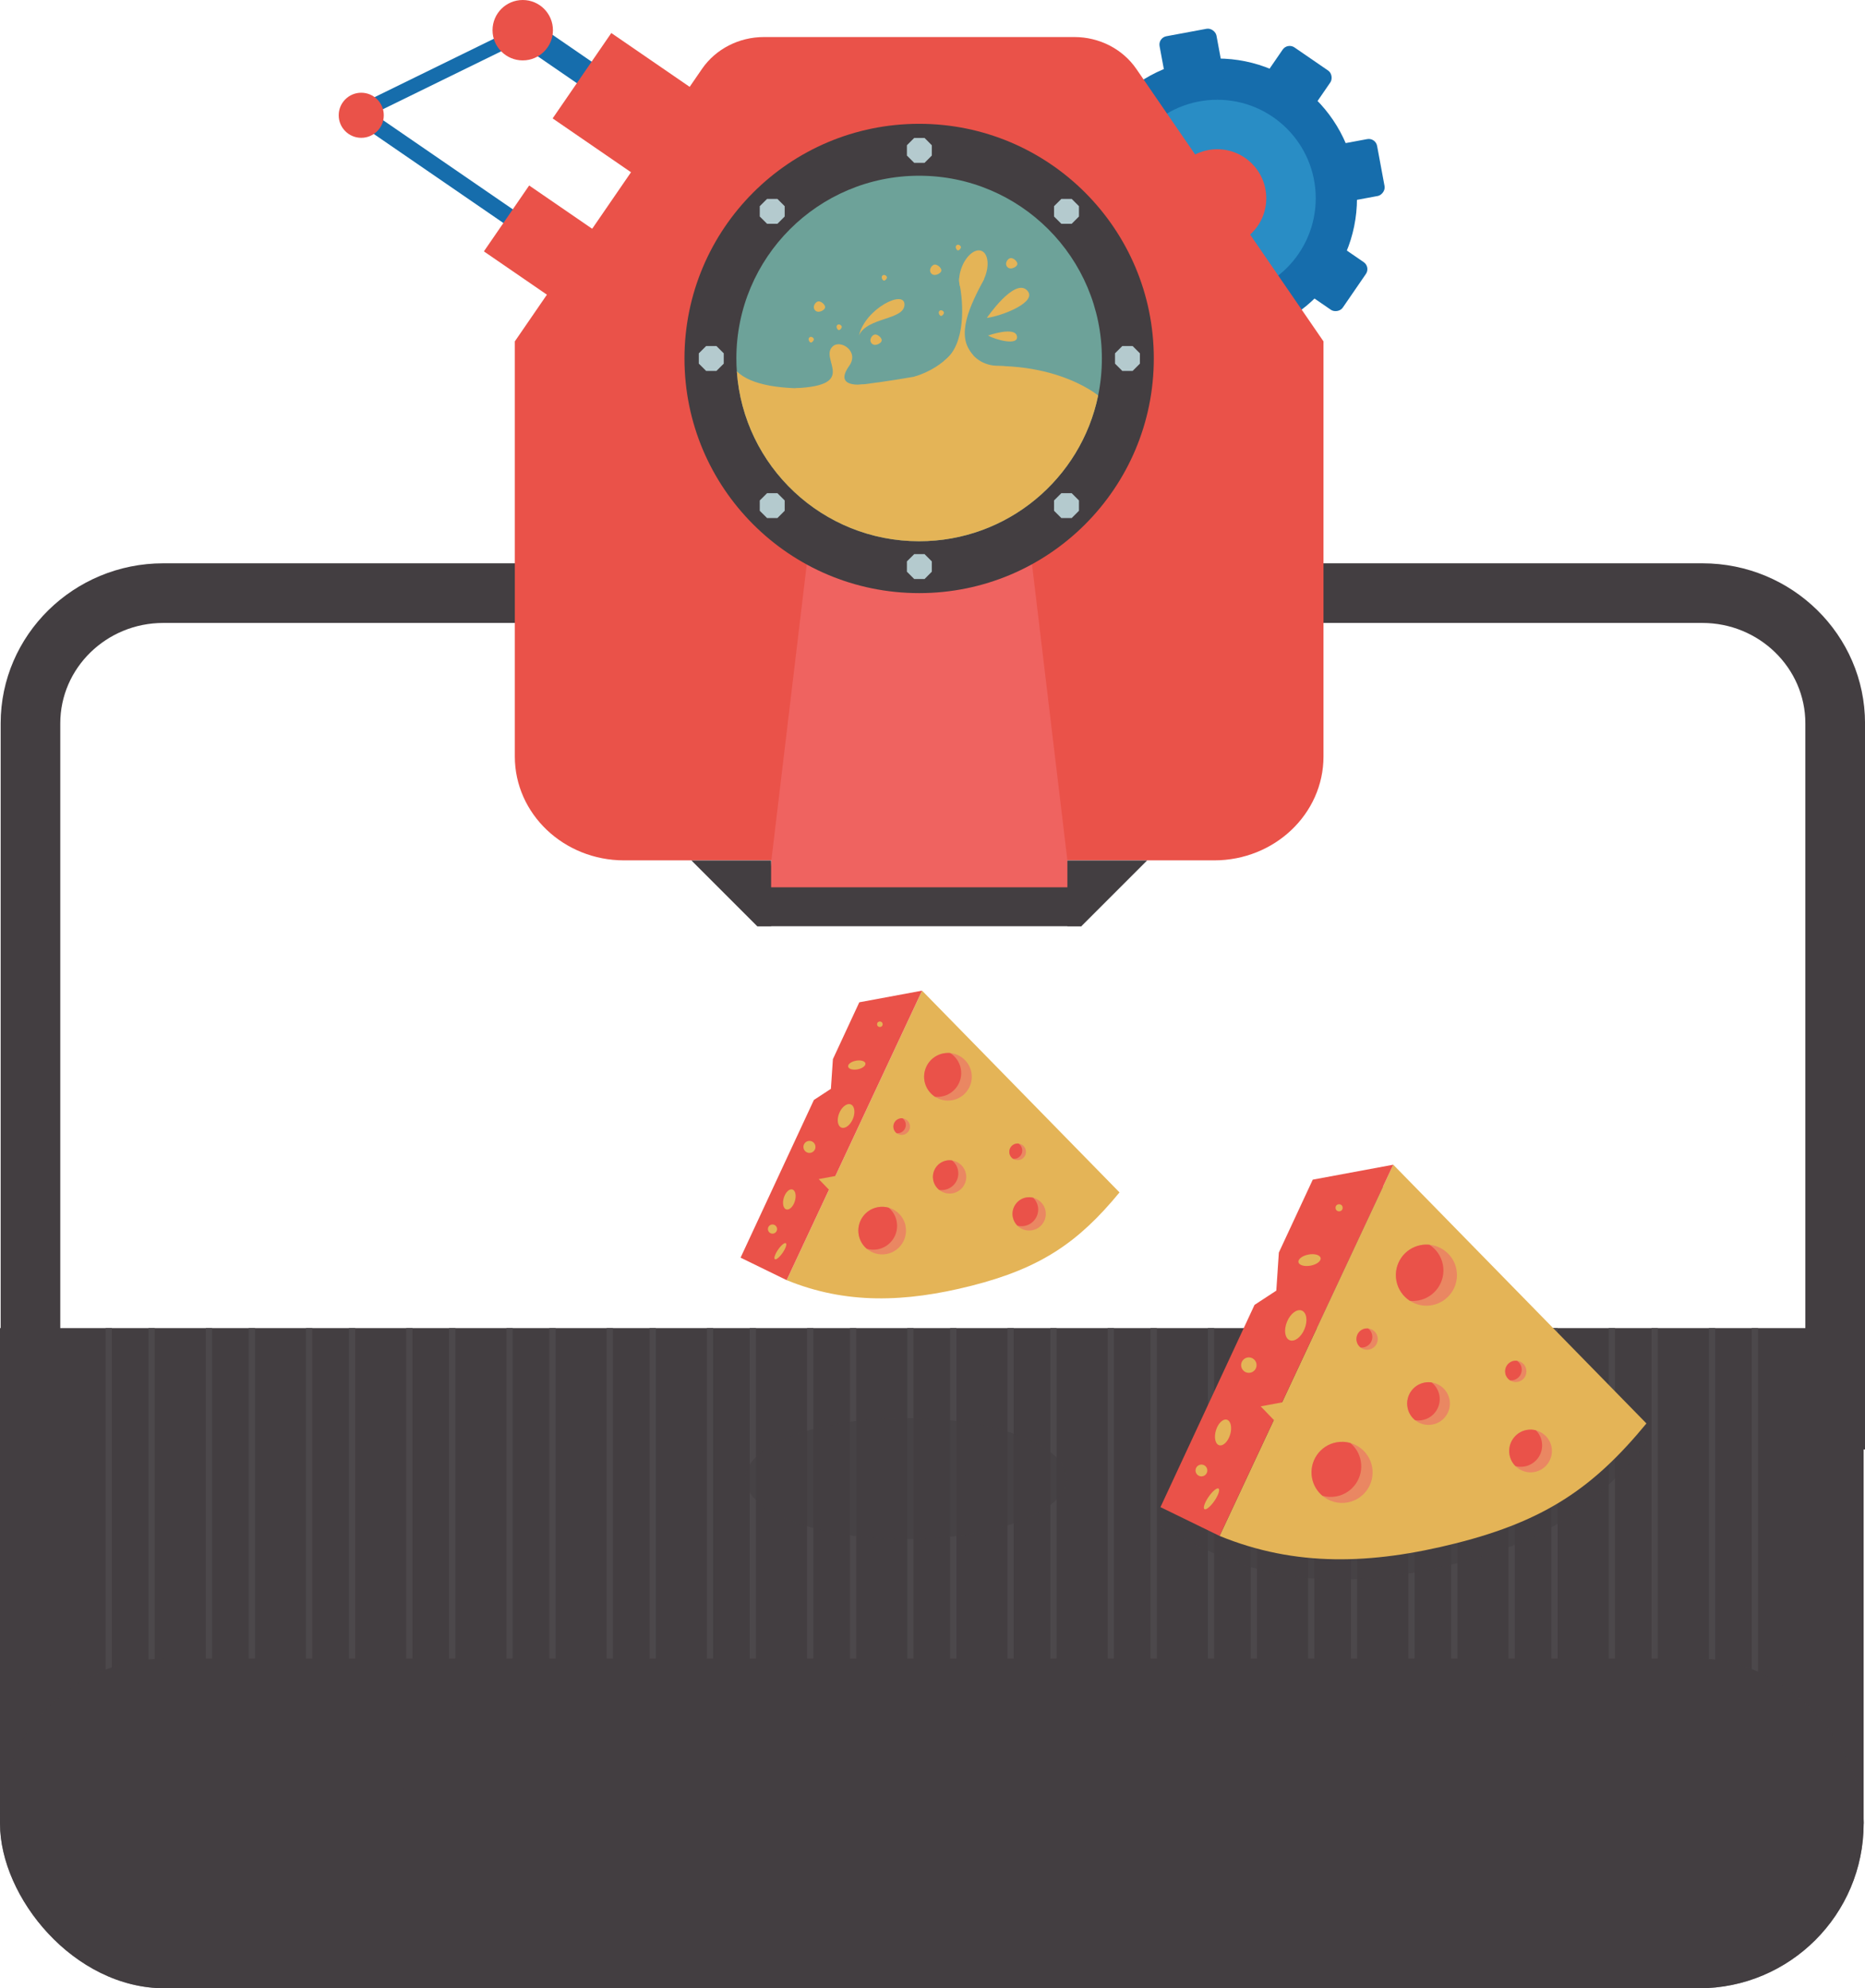 <?xml version="1.0" encoding="UTF-8"?> <svg xmlns="http://www.w3.org/2000/svg" viewBox="0 0 594.07 633.37"> <defs> <style>.cls-1{mix-blend-mode:multiply;opacity:.66;}.cls-2{fill:#166dac;}.cls-3{fill:#6da299;}.cls-4{isolation:isolate;}.cls-5{fill:#298dc5;}.cls-6{fill:#ea8762;}.cls-7{fill:#b4cace;}.cls-8{fill:#e4b457;}.cls-9{fill:#ef6360;}.cls-10{fill:#4c484b;}.cls-11{fill:#ea5249;}.cls-12{fill:#433e41;}</style> </defs> <g class="cls-4"> <g id="Layer_3"> <g> <rect class="cls-2" x="140.52" y="-9.88" width="4.62" height="63.78" transform="translate(99.77 -115.94) rotate(63.91)"></rect> <g> <rect class="cls-2" x="145.67" y="23.04" width="5.29" height="73.04" transform="translate(15.25 148.09) rotate(-55.51)"></rect> <circle class="cls-11" cx="115.07" cy="36.72" r="7.18"></circle> </g> <g> <rect class="cls-2" x="198.1" y="-2.35" width="8.31" height="73.04" transform="translate(59.57 181.53) rotate(-55.51)"></rect> <circle class="cls-11" cx="166.51" cy="9.62" r="9.62"></circle> </g> <path class="cls-12" d="M594.07,461.72h-19V230.42c0-17.63-14.71-31.98-32.8-31.98H52c-18.08,0-32.8,14.34-32.8,31.98v231.31H.21V230.42c0-28.11,23.24-50.98,51.8-50.98h490.27c28.56,0,51.8,22.87,51.8,50.98v231.31Z"></path> <g> <circle class="cls-2" cx="387.74" cy="63.15" r="44.51"></circle> <circle class="cls-5" cx="387.74" cy="63.15" r="31.37"></circle> <circle class="cls-11" cx="387.74" cy="63.15" r="15.61"></circle> <g> <rect class="cls-2" x="370.4" y="10.18" width="18.43" height="18.43" rx="2.7" ry="2.7" transform="translate(2.83 69.59) rotate(-10.51)"></rect> <rect class="cls-2" x="386.43" y="96.53" width="18.43" height="18.43" rx="2.7" ry="2.7" transform="translate(-12.65 73.97) rotate(-10.51)"></rect> </g> <g> <rect class="cls-2" x="403.28" y="17.16" width="18.43" height="18.43" rx="2.7" ry="2.7" transform="translate(87.43 -228.93) rotate(34.49)"></rect> <rect class="cls-2" x="353.55" y="89.55" width="18.43" height="18.43" rx="2.7" ry="2.7" transform="translate(119.68 -188.05) rotate(34.49)"></rect> </g> <g> <rect class="cls-2" x="421.59" y="45.34" width="18.43" height="18.43" rx="2.7" ry="2.7" transform="translate(405.84 -378.97) rotate(79.49)"></rect> <rect class="cls-2" x="335.24" y="61.37" width="18.43" height="18.43" rx="2.7" ry="2.7" transform="translate(351 -280.97) rotate(79.49)"></rect> </g> <g> <rect class="cls-2" x="414.61" y="78.22" width="18.43" height="18.43" rx="2.7" ry="2.7" transform="translate(735.87 -212.4) rotate(124.49)"></rect> <rect class="cls-2" x="342.22" y="28.49" width="18.43" height="18.43" rx="2.7" ry="2.7" transform="translate(581.5 -230.62) rotate(124.49)"></rect> </g> </g> <path class="cls-11" d="M386.76,274.07H198.81c-19.23,0-34.82-14.81-34.82-33.09V108.75L223.61,21.95c4.35-6.33,11.77-10.15,19.73-10.15h98.89c7.96,0,15.38,3.82,19.73,10.15l59.62,86.8V240.98c0,18.27-15.59,33.09-34.82,33.09Z"></path> <polygon class="cls-9" points="341.77 288.85 243.94 288.85 257.86 172.41 327.85 172.41 341.77 288.85"></polygon> <g> <g> <circle class="cls-12" cx="292.78" cy="114.19" r="74.75"></circle> <path class="cls-3" d="M350.99,114.2c0,4.04-.41,7.98-1.19,11.79-5.46,26.5-28.91,46.42-57.02,46.42-30.77,0-55.97-23.87-58.07-54.1-.1-1.36-.15-2.73-.15-4.11,0-32.15,26.07-58.22,58.22-58.22s58.21,26.07,58.21,58.22Z"></path> <polygon class="cls-7" points="294.5 43.94 291.21 43.94 288.88 46.27 288.88 49.55 291.21 51.88 294.5 51.88 296.82 49.55 296.82 46.27 294.5 43.94"></polygon> <polygon class="cls-7" points="363.1 115.84 363.1 112.55 360.78 110.23 357.49 110.23 355.17 112.55 355.17 115.84 357.49 118.16 360.78 118.16 363.1 115.84"></polygon> <polygon class="cls-7" points="230.54 115.84 230.54 112.55 228.21 110.23 224.93 110.23 222.6 112.55 222.6 115.84 224.93 118.16 228.21 118.16 230.54 115.84"></polygon> <polygon class="cls-7" points="247.63 71.29 249.95 68.97 249.95 65.68 247.63 63.36 244.34 63.36 242.01 65.68 242.01 68.97 244.34 71.29 247.63 71.29"></polygon> <polygon class="cls-7" points="335.75 68.97 338.08 71.29 341.37 71.29 343.69 68.97 343.69 65.68 341.37 63.36 338.08 63.36 335.75 65.68 335.75 68.97"></polygon> <path class="cls-8" d="M349.8,125.99c-5.46,26.5-28.91,46.42-57.02,46.42-30.77,0-55.97-23.87-58.07-54.1,9.34,8.99,38.73,5.23,66.39-.14,32.13-6.24,48.7,7.82,48.7,7.82Z"></path> <path class="cls-8" d="M253.31,123.66c20.59-.87,7.27-9.47,12.08-13.43,2.5-2.06,8.38,1.74,5.1,6.34-5.17,7.26,4.62,5.85,4.62,5.85l-10.98,7.65-10.82-6.41Z"></path> <ellipse class="cls-8" cx="310.08" cy="86.63" rx="7.18" ry="4" transform="translate(118.92 345.69) rotate(-69.19)"></ellipse> <path class="cls-8" d="M291.24,119.99c10.43-3.17,14.94-10.68,15.35-13.3s.07,9.89,11.95,9.9-7.8,8.31-12.4,8.24-14.9-4.84-14.9-4.84Z"></path> <path class="cls-8" d="M313.51,88.81c-4.46,8.47-9.37,18.06-3.51,24.36,0,0-9.59,2.02-9.31,1.82,7.14-5.29,6.17-18.79,4.92-24.77s7.9-1.4,7.9-1.4Z"></path> <path class="cls-8" d="M314.34,101.28c4.8-.61,16.44-5.11,12.82-8.79-4.03-4.09-12.82,8.79-12.82,8.79Z"></path> <path class="cls-8" d="M314.71,106.89c2.52,1.39,9.68,3.32,9.24,.29-.49-3.38-9.24-.29-9.24-.29Z"></path> <path class="cls-8" d="M280.86,108.39c0,.81-1.32,1.47-2.13,1.47s-1.47-.66-1.47-1.47,.76-1.84,1.57-1.84,2.03,1.02,2.03,1.84Z"></path> <path class="cls-8" d="M299.86,86.12c0,.81-1.32,1.47-2.13,1.47s-1.47-.66-1.47-1.47,.76-1.84,1.57-1.84,2.03,1.02,2.03,1.84Z"></path> <path class="cls-8" d="M262.83,97.84c0,.81-1.32,1.47-2.13,1.47s-1.47-.66-1.47-1.47,.76-1.84,1.57-1.84,2.03,1.02,2.03,1.84Z"></path> <path class="cls-8" d="M324.07,84.05c0,.81-1.32,1.47-2.13,1.47s-1.47-.66-1.47-1.47,.76-1.84,1.57-1.84,2.03,1.02,2.03,1.84Z"></path> <path class="cls-8" d="M267.21,105.15c-.41,0-.74-.66-.74-1.07s.33-.74,.74-.74,.92,.38,.92,.79-.51,1.02-.92,1.02Z"></path> <path class="cls-8" d="M258.31,109.11c-.41,0-.74-.66-.74-1.07s.33-.74,.74-.74,.92,.38,.92,.79-.51,1.02-.92,1.02Z"></path> <path class="cls-8" d="M299.76,100.64c-.41,0-.74-.66-.74-1.07s.33-.74,.74-.74,.92,.38,.92,.79-.51,1.02-.92,1.02Z"></path> <path class="cls-8" d="M281.6,89.39c-.41,0-.74-.66-.74-1.07s.33-.74,.74-.74,.92,.38,.92,.79-.51,1.02-.92,1.02Z"></path> <path class="cls-8" d="M305.17,79.76c-.41,0-.74-.66-.74-1.07s.33-.74,.74-.74,.92,.38,.92,.79-.51,1.02-.92,1.02Z"></path> <path class="cls-8" d="M273.61,106.84c2.08-8.6,14.6-14.74,14.5-9.78s-11.86,3.92-14.5,9.78Z"></path> </g> <polygon class="cls-7" points="294.5 176.51 291.21 176.51 288.88 178.83 288.88 182.12 291.21 184.45 294.5 184.45 296.82 182.12 296.82 178.83 294.5 176.51"></polygon> <polygon class="cls-7" points="341.37 165.03 343.69 162.71 343.69 159.42 341.37 157.1 338.08 157.1 335.75 159.42 335.75 162.71 338.08 165.03 341.37 165.03"></polygon> <polygon class="cls-7" points="242.01 162.71 244.34 165.03 247.63 165.03 249.95 162.71 249.95 159.42 247.63 157.1 244.34 157.1 242.01 159.42 242.01 162.71"></polygon> </g> <rect class="cls-12" x="241.25" y="282.65" width="103.21" height="12.4"></rect> <polygon class="cls-12" points="344.46 295.04 365.4 274.1 340 274.1 340 295.04 344.46 295.04"></polygon> <polygon class="cls-12" points="241.18 295.04 220.24 274.1 245.63 274.1 245.63 295.04 241.18 295.04"></polygon> <g> <rect class="cls-12" y="423.07" width="593.64" height="157.81"></rect> <g> <g> <rect class="cls-10" x="33.65" y="423.07" width="2" height="157.81"></rect> <rect class="cls-10" x="47.3" y="423.07" width="2" height="157.81"></rect> </g> <g> <rect class="cls-10" x="65.56" y="423.07" width="2" height="157.81"></rect> <rect class="cls-10" x="79.22" y="423.07" width="2" height="157.81"></rect> </g> <g> <rect class="cls-10" x="97.48" y="423.07" width="2" height="157.81"></rect> <rect class="cls-10" x="111.14" y="423.07" width="2" height="157.81"></rect> </g> <g> <rect class="cls-10" x="129.4" y="423.07" width="2" height="157.81"></rect> <rect class="cls-10" x="143.05" y="423.07" width="2" height="157.81"></rect> </g> <g> <rect class="cls-10" x="161.32" y="423.07" width="2" height="157.81"></rect> <rect class="cls-10" x="174.97" y="423.07" width="2" height="157.81"></rect> </g> <g> <rect class="cls-10" x="193.24" y="423.07" width="2" height="157.81"></rect> <rect class="cls-10" x="206.89" y="423.07" width="2" height="157.81"></rect> </g> <g> <rect class="cls-10" x="225.16" y="423.07" width="2" height="157.81"></rect> <rect class="cls-10" x="238.81" y="423.07" width="2" height="157.81"></rect> </g> <g> <rect class="cls-10" x="257.08" y="423.07" width="2" height="157.81"></rect> <rect class="cls-10" x="270.73" y="423.07" width="2" height="157.81"></rect> </g> <g> <rect class="cls-10" x="288.99" y="423.07" width="2" height="157.81"></rect> <rect class="cls-10" x="302.65" y="423.07" width="2" height="157.81"></rect> </g> <g> <rect class="cls-10" x="320.91" y="423.07" width="2" height="157.81"></rect> <rect class="cls-10" x="334.57" y="423.07" width="2" height="157.81"></rect> </g> <g> <rect class="cls-10" x="352.83" y="423.07" width="2" height="157.81"></rect> <rect class="cls-10" x="366.49" y="423.07" width="2" height="157.81"></rect> </g> <g> <rect class="cls-10" x="384.75" y="423.07" width="2" height="157.81"></rect> <rect class="cls-10" x="398.4" y="423.07" width="2" height="157.81"></rect> </g> <g> <rect class="cls-10" x="416.67" y="423.07" width="2" height="157.81"></rect> <rect class="cls-10" x="430.32" y="423.07" width="2" height="157.81"></rect> </g> <g> <rect class="cls-10" x="448.59" y="423.07" width="2" height="157.81"></rect> <rect class="cls-10" x="462.24" y="423.07" width="2" height="157.81"></rect> </g> <g> <rect class="cls-10" x="480.51" y="423.07" width="2" height="157.81"></rect> <rect class="cls-10" x="494.16" y="423.07" width="2" height="157.81"></rect> </g> <g> <rect class="cls-10" x="512.43" y="423.07" width="2" height="157.81"></rect> <rect class="cls-10" x="526.08" y="423.07" width="2" height="157.81"></rect> </g> <g> <rect class="cls-10" x="544.34" y="423.07" width="2" height="157.81"></rect> <rect class="cls-10" x="558" y="423.07" width="2" height="157.81"></rect> </g> </g> </g> <g> <path class="cls-8" d="M356.6,379.85c-12.96,15.74-24.9,24.1-47.23,29.75-21.16,5.35-39.99,5.88-58.79-1.81l43.14-92.21,62.89,64.27Z"></path> <polygon class="cls-11" points="293.72 315.57 250.58 407.79 235.9 400.63 259.26 350.38 259.26 350.39 264.67 346.85 265.31 337.39 273.72 319.28 293.72 315.57"></polygon> <polygon class="cls-8" points="268.62 374.14 260.79 375.6 265.81 380.81 268.62 374.14"></polygon> <circle class="cls-8" cx="280.27" cy="326.27" r=".88"></circle> <ellipse class="cls-8" cx="272.93" cy="339.25" rx="2.8" ry="1.4" transform="translate(-57.32 55.49) rotate(-10.51)"></ellipse> <ellipse class="cls-8" cx="269.5" cy="355.5" rx="3.98" ry="2.36" transform="translate(-161.61 470.17) rotate(-67.73)"></ellipse> <circle class="cls-8" cx="257.84" cy="365.35" r="1.92"></circle> <ellipse class="cls-8" cx="251.43" cy="382.05" rx="3.32" ry="1.84" transform="translate(-187.32 511.21) rotate(-73.05)"></ellipse> <ellipse class="cls-8" cx="248.57" cy="398.55" rx="3.09" ry=".88" transform="translate(-220.68 377.77) rotate(-55.51)"></ellipse> <circle class="cls-8" cx="246.07" cy="391.52" r="1.46"></circle> <g> <path class="cls-6" d="M288.46,390.62c.77,4.12-1.96,8.09-6.07,8.85-2.33,.43-4.6-.25-6.27-1.66-1.3-1.09-2.24-2.63-2.57-4.42-.76-4.12,1.95-8.08,6.08-8.84,1.19-.22,2.36-.15,3.45,.16,2.69,.75,4.85,2.99,5.4,5.91Z"></path> <path class="cls-11" d="M285.63,389.12c.77,4.12-1.96,8.09-6.07,8.85-1.19,.22-2.36,.15-3.45-.16-1.3-1.09-2.24-2.63-2.57-4.42-.76-4.12,1.95-8.08,6.08-8.84,1.19-.22,2.36-.15,3.45,.16,1.3,1.09,2.24,2.62,2.57,4.42Z"></path> </g> <g> <path class="cls-6" d="M309.42,341.62c.77,4.12-1.96,8.09-6.07,8.85-1.99,.37-3.93-.07-5.5-1.09-1.69-1.1-2.95-2.86-3.35-4.99-.76-4.12,1.95-8.08,6.08-8.84,.72-.13,1.44-.16,2.13-.09,3.27,.32,6.08,2.77,6.71,6.16Z"></path> <path class="cls-11" d="M306.05,340.45c.76,4.12-1.96,8.08-6.08,8.84-.72,.13-1.44,.16-2.13,.09-1.69-1.1-2.95-2.86-3.35-4.99-.76-4.12,1.95-8.08,6.08-8.84,.72-.13,1.44-.16,2.13-.09,1.69,1.1,2.95,2.86,3.35,4.99Z"></path> </g> <path class="cls-6" d="M333.04,385.72c.53,2.88-1.37,5.65-4.25,6.18-1.79,.33-3.52-.27-4.72-1.47-.73-.74-1.26-1.69-1.46-2.77-.53-2.88,1.37-5.65,4.24-6.19,.79-.15,1.57-.11,2.3,.09,1.93,.5,3.5,2.07,3.89,4.16Z"></path> <path class="cls-11" d="M330.61,384.33c.53,2.88-1.37,5.65-4.25,6.19-.78,.15-1.57,.11-2.29-.09-.73-.74-1.26-1.69-1.46-2.77-.53-2.88,1.37-5.65,4.24-6.19,.79-.15,1.57-.11,2.3,.09,.73,.73,1.26,1.68,1.46,2.77Z"></path> <g> <path class="cls-6" d="M307.7,373.94c.53,2.88-1.37,5.65-4.25,6.18-1.58,.29-3.13-.14-4.29-1.08-.96-.77-1.65-1.87-1.9-3.17-.53-2.88,1.37-5.65,4.25-6.18,.6-.11,1.18-.12,1.76-.02,2.17,.32,4,1.99,4.42,4.27Z"></path> <path class="cls-11" d="M305.17,372.83c.53,2.88-1.36,5.65-4.25,6.18-.6,.11-1.19,.12-1.76,.03-.96-.77-1.65-1.87-1.9-3.17-.53-2.88,1.37-5.65,4.25-6.18,.6-.11,1.18-.12,1.76-.02,.96,.77,1.66,1.87,1.9,3.17Z"></path> </g> <path class="cls-6" d="M326.76,366.43c.27,1.44-.68,2.82-2.12,3.09-.71,.13-1.39-.03-1.94-.39-.58-.38-1.01-.99-1.15-1.73-.27-1.44,.68-2.82,2.12-3.09,.26-.05,.52-.06,.77-.03,1.13,.12,2.1,.97,2.32,2.16Z"></path> <path class="cls-11" d="M325.59,366.01c.27,1.44-.68,2.82-2.12,3.09-.27,.05-.53,.06-.78,.03-.58-.38-1.01-.99-1.15-1.73-.27-1.44,.68-2.82,2.12-3.09,.26-.05,.52-.06,.77-.03,.59,.39,1.02,1,1.15,1.74Z"></path> <g> <path class="cls-6" d="M289.82,358.4c.27,1.44-.68,2.82-2.12,3.09-.77,.14-1.53-.07-2.1-.51-.5-.38-.87-.95-.99-1.62-.27-1.44,.68-2.82,2.12-3.09,.25-.05,.51-.06,.76-.03,1.14,.11,2.11,.96,2.33,2.15Z"></path> <path class="cls-11" d="M288.49,357.86c.27,1.44-.68,2.82-2.12,3.09-.26,.05-.51,.06-.76,.03-.5-.38-.87-.95-.99-1.62-.27-1.44,.68-2.82,2.12-3.09,.25-.05,.51-.06,.76-.03,.51,.38,.87,.94,1,1.62Z"></path> </g> </g> <g class="cls-1"> <path class="cls-12" d="M443.8,377.46l-25.64,4.76-10.79,23.22-.81,12.13-6.94,4.54h0l-29.97,64.43,18.83,9.18c24.11,9.86,48.25,9.17,75.39,2.32,28.64-7.24,43.95-17.96,60.58-38.15l-80.65-82.43Z"></path> </g> <g> <path class="cls-8" d="M524.45,453.44c-16.63,20.19-31.94,30.91-60.58,38.15-27.14,6.86-51.28,7.54-75.39-2.32l55.32-118.26,80.65,82.43Z"></path> <polygon class="cls-11" points="443.8 371.02 388.48 489.28 369.65 480.1 399.62 415.66 399.62 415.67 406.55 411.13 407.36 399 418.16 375.78 443.8 371.02"></polygon> <polygon class="cls-8" points="411.61 446.13 401.58 447.99 408.01 454.68 411.61 446.13"></polygon> <circle class="cls-8" cx="426.55" cy="384.74" r="1.13"></circle> <ellipse class="cls-8" cx="417.15" cy="401.38" rx="3.59" ry="1.8" transform="translate(-66.23 82.85) rotate(-10.51)"></ellipse> <ellipse class="cls-8" cx="412.75" cy="422.22" rx="5.1" ry="3.02" transform="translate(-134.4 644.16) rotate(-67.73)"></ellipse> <circle class="cls-8" cx="397.8" cy="434.86" r="2.46"></circle> <ellipse class="cls-8" cx="389.57" cy="456.28" rx="4.25" ry="2.36" transform="translate(-160.45 695.94) rotate(-73.05)"></ellipse> <ellipse class="cls-8" cx="385.9" cy="477.43" rx="3.97" ry="1.13" transform="translate(-226.12 525.18) rotate(-55.51)"></ellipse> <circle class="cls-8" cx="382.7" cy="468.42" r="1.88"></circle> <g> <path class="cls-6" d="M437.06,467.25c.98,5.29-2.51,10.37-7.79,11.35-2.99,.55-5.9-.32-8.04-2.13-1.66-1.4-2.87-3.37-3.3-5.67-.98-5.28,2.5-10.36,7.79-11.34,1.52-.28,3.03-.2,4.42,.21,3.44,.97,6.22,3.83,6.92,7.58Z"></path> <path class="cls-11" d="M433.44,465.33c.98,5.29-2.51,10.37-7.79,11.35-1.52,.28-3.03,.2-4.42-.21-1.66-1.4-2.87-3.37-3.3-5.67-.98-5.28,2.5-10.36,7.79-11.34,1.52-.28,3.03-.2,4.42,.21,1.66,1.4,2.87,3.36,3.3,5.66Z"></path> </g> <g> <path class="cls-6" d="M463.93,404.42c.98,5.29-2.51,10.37-7.79,11.35-2.55,.47-5.04-.09-7.05-1.4-2.17-1.41-3.78-3.66-4.29-6.4-.98-5.28,2.5-10.36,7.79-11.34,.92-.17,1.84-.21,2.74-.11,4.2,.41,7.8,3.55,8.61,7.9Z"></path> <path class="cls-11" d="M459.62,402.92c.98,5.28-2.51,10.36-7.79,11.34-.92,.17-1.84,.21-2.74,.11-2.17-1.41-3.78-3.66-4.29-6.4-.98-5.28,2.5-10.36,7.79-11.34,.92-.17,1.84-.21,2.74-.11,2.17,1.41,3.78,3.66,4.29,6.4Z"></path> </g> <path class="cls-6" d="M494.23,460.98c.68,3.69-1.76,7.24-5.45,7.93-2.29,.43-4.52-.35-6.06-1.89-.94-.94-1.61-2.16-1.87-3.56-.69-3.7,1.76-7.25,5.44-7.94,1.01-.19,2.02-.14,2.95,.11,2.48,.64,4.49,2.66,4.99,5.34Z"></path> <path class="cls-11" d="M491.11,459.2c.69,3.7-1.76,7.25-5.45,7.94-1,.19-2.01,.14-2.94-.12-.94-.94-1.61-2.16-1.87-3.56-.69-3.7,1.76-7.25,5.44-7.94,1.01-.19,2.02-.14,2.95,.11,.94,.93,1.61,2.15,1.87,3.56Z"></path> <g> <path class="cls-6" d="M461.73,445.86c.69,3.7-1.76,7.24-5.45,7.93-2.03,.38-4.01-.18-5.5-1.38-1.23-.98-2.12-2.39-2.43-4.06-.69-3.7,1.76-7.24,5.45-7.93,.77-.14,1.52-.15,2.25-.03,2.78,.41,5.13,2.55,5.67,5.48Z"></path> <path class="cls-11" d="M458.49,444.45c.68,3.69-1.75,7.24-5.45,7.93-.77,.14-1.53,.15-2.26,.03-1.23-.98-2.12-2.39-2.43-4.06-.69-3.7,1.76-7.24,5.45-7.93,.77-.14,1.52-.15,2.25-.03,1.23,.99,2.12,2.4,2.43,4.06Z"></path> </g> <path class="cls-6" d="M486.17,436.23c.34,1.85-.87,3.62-2.72,3.96-.9,.17-1.79-.03-2.49-.5-.74-.49-1.29-1.28-1.47-2.22-.34-1.85,.87-3.62,2.72-3.96,.33-.06,.67-.07,.99-.04,1.45,.16,2.69,1.25,2.97,2.76Z"></path> <path class="cls-11" d="M484.68,435.7c.34,1.85-.87,3.62-2.72,3.96-.34,.06-.68,.07-1,.03-.74-.49-1.29-1.28-1.47-2.22-.34-1.85,.87-3.62,2.72-3.96,.33-.06,.67-.07,.99-.04,.75,.5,1.31,1.28,1.48,2.23Z"></path> <g> <path class="cls-6" d="M438.81,425.94c.34,1.85-.87,3.62-2.72,3.96-.99,.18-1.96-.08-2.69-.65-.64-.49-1.11-1.22-1.27-2.07-.34-1.85,.87-3.62,2.72-3.96,.32-.06,.66-.07,.97-.04,1.46,.15,2.71,1.24,2.99,2.76Z"></path> <path class="cls-11" d="M437.09,425.25c.34,1.85-.87,3.62-2.72,3.96-.33,.06-.66,.07-.98,.04-.64-.49-1.11-1.22-1.27-2.07-.34-1.85,.87-3.62,2.72-3.96,.32-.06,.66-.07,.97-.04,.65,.49,1.12,1.21,1.28,2.07Z"></path> </g> </g> <g class="cls-1"> <ellipse class="cls-12" cx="288.59" cy="470.99" rx="51.13" ry="19.29"></ellipse> </g> <rect class="cls-12" x="0" y="528.39" width="593.64" height="104.98" rx="52.49" ry="52.49"></rect> <g class="cls-1"> <rect class="cls-12" x="0" y="528.39" width="593.64" height="104.98" rx="52.49" ry="52.49"></rect> </g> <g> <circle class="cls-12" cx="57.26" cy="580.88" r="31.92"></circle> <circle class="cls-12" cx="217" cy="580.88" r="31.92"></circle> <circle class="cls-12" cx="376.75" cy="580.88" r="31.92"></circle> <circle class="cls-12" cx="536.5" cy="580.88" r="31.92"></circle> </g> <circle class="cls-12" cx="135.28" cy="556.12" r="15.31"></circle> <circle class="cls-12" cx="297.17" cy="556.12" r="15.31"></circle> <circle class="cls-12" cx="456.46" cy="556.12" r="15.31"></circle> <rect class="cls-11" x="167.18" y="59.8" width="25.47" height="45.07" transform="translate(10.18 184.01) rotate(-55.51)"></rect> <rect class="cls-11" x="187.45" y="14.34" width="33" height="45.07" transform="translate(58.07 184.1) rotate(-55.51)"></rect> </g> </g> </g> </svg> 